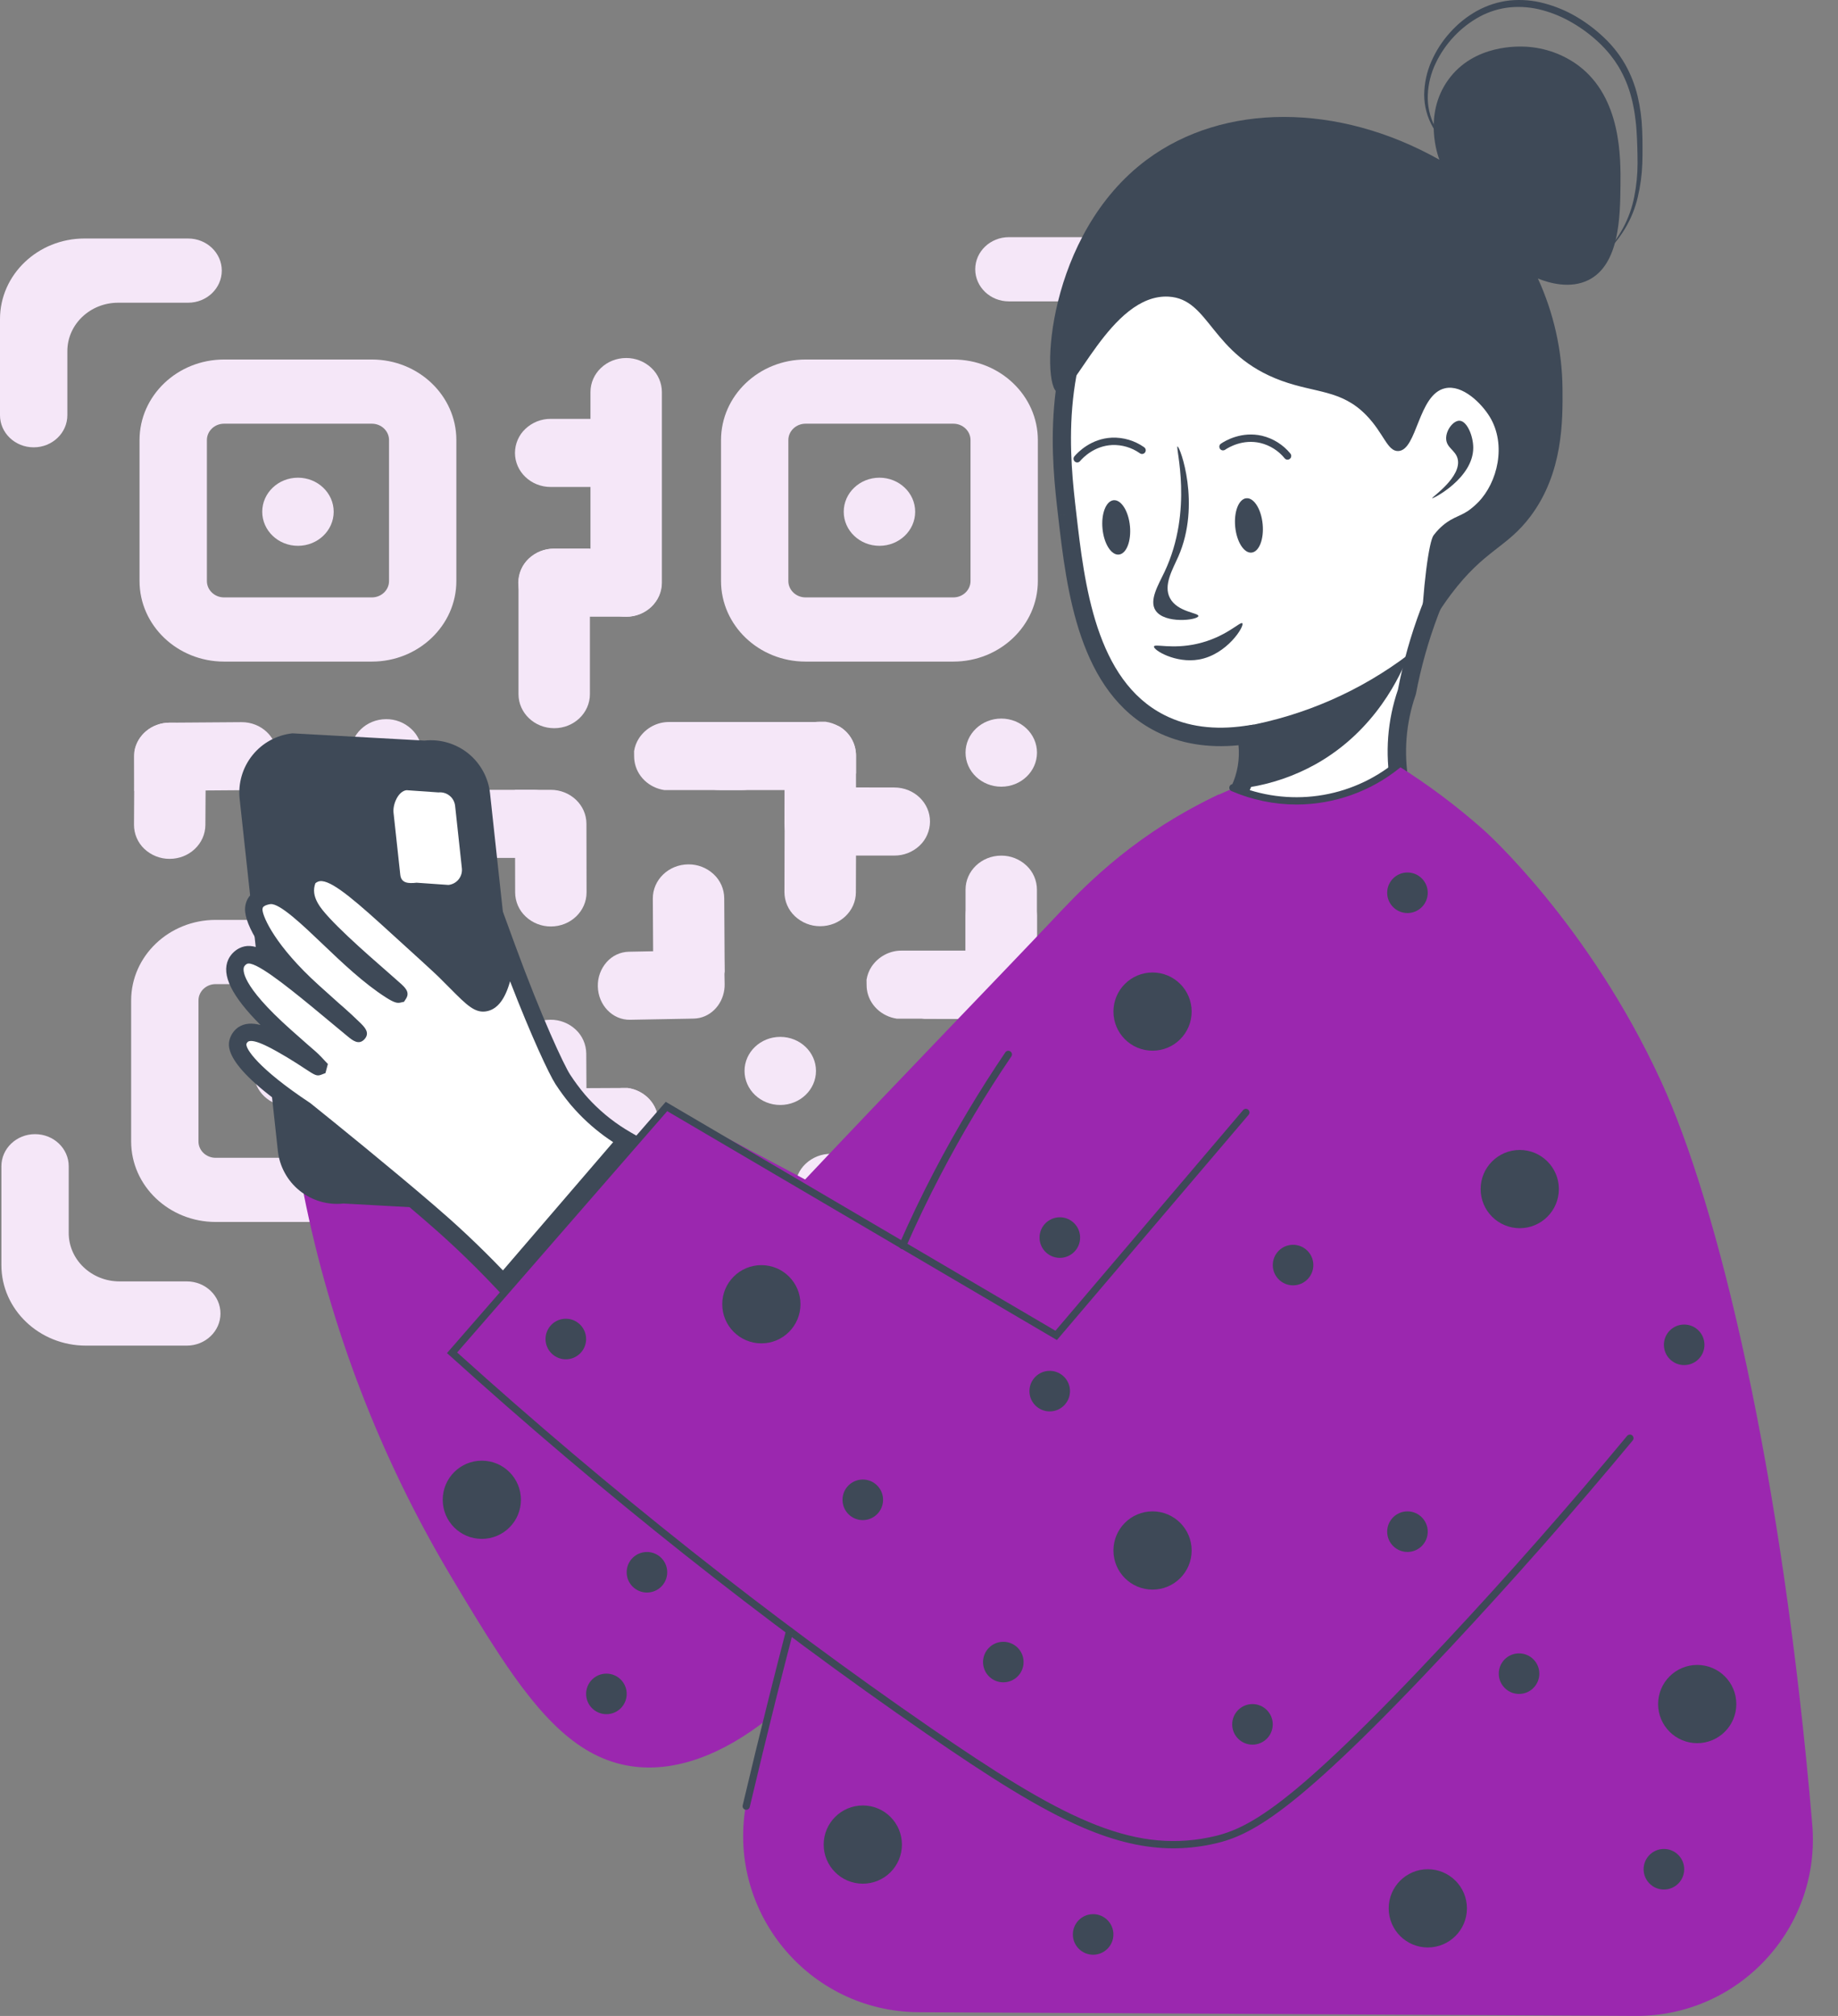 <svg width="62" height="68" viewBox="0 0 62 68" fill="none" xmlns="http://www.w3.org/2000/svg">
<rect x="0" y="0" width="62" height="68" fill="#808080" stroke="none"/>
<path d="M12.545 22.316H7.557C5.985 22.316 4.707 21.097 4.707 19.599V14.844C4.707 13.346 5.985 12.127 7.557 12.127H12.545C14.116 12.127 15.394 13.346 15.394 14.844V19.599C15.394 21.097 14.116 22.316 12.545 22.316ZM7.557 14.292C7.238 14.292 6.979 14.54 6.979 14.844V19.599C6.979 19.903 7.238 20.151 7.557 20.151H12.545C12.864 20.151 13.123 19.903 13.123 19.599V14.844C13.123 14.54 12.864 14.292 12.545 14.292H7.557Z" fill="#F5E7F8"/>
<path d="M2.85 8.045C1.278 8.045 0 9.264 0 10.762V14.006C0 14.604 0.508 15.089 1.136 15.089C1.763 15.089 2.272 14.604 2.272 14.006V11.845C2.272 10.942 3.039 10.211 3.986 10.211H6.345C6.973 10.211 7.481 9.726 7.481 9.128C7.481 8.53 6.973 8.045 6.345 8.045L2.85 8.045Z" fill="#F5E7F8"/>
<path d="M37.482 45.347C39.054 45.347 40.332 44.127 40.332 42.629V39.385C40.332 38.787 39.824 38.303 39.196 38.303C38.569 38.303 38.06 38.787 38.06 39.385V41.546C38.06 42.449 37.293 43.181 36.346 43.181H33.985C33.358 43.181 32.85 43.665 32.85 44.263C32.85 44.861 33.358 45.347 33.985 45.347H37.482Z" fill="#F5E7F8"/>
<path d="M40.284 10.717C40.284 9.218 39.006 8 37.434 8H34.032C33.405 8 32.897 8.485 32.897 9.083C32.897 9.681 33.405 10.166 34.032 10.166H36.298C37.245 10.166 38.013 10.898 38.013 11.8V14.05C38.013 14.649 38.521 15.133 39.148 15.133C39.776 15.133 40.284 14.649 40.284 14.05V10.717Z" fill="#F5E7F8"/>
<path d="M0.047 42.672C0.047 44.17 1.325 45.389 2.897 45.389H6.301C6.928 45.389 7.437 44.904 7.437 44.306C7.437 43.708 6.928 43.223 6.301 43.223H4.033C3.086 43.223 2.318 42.492 2.318 41.589V39.339C2.318 38.74 1.81 38.256 1.182 38.256C0.555 38.256 0.047 38.74 0.047 39.339V42.672Z" fill="#F5E7F8"/>
<path d="M10.051 18.411C10.716 18.411 11.256 17.897 11.256 17.262C11.256 16.628 10.716 16.113 10.051 16.113C9.385 16.113 8.846 16.628 8.846 17.262C8.846 17.897 9.385 18.411 10.051 18.411Z" fill="#F5E7F8"/>
<path d="M12.261 41.218H7.274C5.702 41.218 4.424 40 4.424 38.502V33.746C4.424 32.248 5.702 31.029 7.274 31.029H12.261C13.832 31.029 15.111 32.248 15.111 33.746V38.503C15.111 40 13.832 41.218 12.261 41.218ZM7.274 33.195C6.954 33.195 6.695 33.442 6.695 33.746V38.503C6.695 38.807 6.954 39.054 7.274 39.054H12.261C12.58 39.054 12.839 38.807 12.839 38.503V33.746C12.839 33.442 12.58 33.195 12.261 33.195H7.274Z" fill="#F5E7F8"/>
<path d="M9.766 37.317C10.431 37.317 10.971 36.803 10.971 36.168C10.971 35.534 10.431 35.02 9.766 35.02C9.1 35.02 8.561 35.534 8.561 36.168C8.561 36.803 9.1 37.317 9.766 37.317Z" fill="#F5E7F8"/>
<path d="M32.16 22.316H27.172C25.6 22.316 24.322 21.097 24.322 19.599V14.844C24.322 13.346 25.6 12.127 27.172 12.127H32.16C33.731 12.127 35.009 13.346 35.009 14.844V19.599C35.009 21.097 33.731 22.316 32.16 22.316ZM27.172 14.292C26.853 14.292 26.593 14.54 26.593 14.844V19.599C26.593 19.903 26.853 20.151 27.172 20.151H32.16C32.478 20.151 32.738 19.903 32.738 19.599V14.844C32.738 14.54 32.478 14.292 32.16 14.292H27.172Z" fill="#F5E7F8"/>
<path d="M29.666 18.411C30.331 18.411 30.871 17.897 30.871 17.262C30.871 16.628 30.331 16.113 29.666 16.113C29 16.113 28.461 16.628 28.461 17.262C28.461 17.897 29 18.411 29.666 18.411Z" fill="#F5E7F8"/>
<path d="M33.775 26.536C34.441 26.536 34.98 26.022 34.98 25.387C34.98 24.753 34.441 24.238 33.775 24.238C33.11 24.238 32.57 24.753 32.57 25.387C32.57 26.022 33.11 26.536 33.775 26.536Z" fill="#F5E7F8"/>
<path d="M26.32 37.272C26.986 37.272 27.525 36.758 27.525 36.123C27.525 35.489 26.986 34.975 26.32 34.975C25.655 34.975 25.115 35.489 25.115 36.123C25.115 36.758 25.655 37.272 26.32 37.272Z" fill="#F5E7F8"/>
<path d="M22.327 13.221V19.656C22.327 20.29 21.788 20.804 21.123 20.804C20.457 20.804 19.918 20.29 19.918 19.656V13.224C19.918 12.59 20.457 12.076 21.123 12.076C21.438 12.074 21.743 12.194 21.974 12.412C22.084 12.516 22.173 12.641 22.233 12.78C22.294 12.919 22.326 13.069 22.327 13.221Z" fill="#F5E7F8"/>
<path d="M11.225 26.646L17.973 26.641C18.638 26.641 19.178 27.154 19.178 27.788C19.178 28.422 18.64 28.937 17.975 28.937L11.227 28.944C10.562 28.944 10.022 28.431 10.021 27.797C10.022 27.644 10.053 27.493 10.114 27.353C10.174 27.213 10.263 27.088 10.373 26.985C10.604 26.766 10.909 26.645 11.225 26.646Z" fill="#F5E7F8"/>
<path d="M19.899 18.506V23.414C19.899 24.049 19.36 24.563 18.695 24.563C18.03 24.563 17.49 24.049 17.49 23.414V19.655C17.491 19.503 17.522 19.352 17.583 19.212C17.643 19.072 17.732 18.947 17.842 18.843C18.073 18.625 18.378 18.505 18.694 18.507L19.899 18.506Z" fill="#F5E7F8"/>
<path d="M22.317 18.506V19.655C22.317 20.289 21.779 20.803 21.113 20.803H18.687C18.021 20.803 17.482 20.289 17.482 19.655C17.483 19.503 17.515 19.352 17.575 19.212C17.636 19.072 17.724 18.947 17.834 18.843C18.066 18.625 18.37 18.505 18.686 18.507L22.317 18.506Z" fill="#F5E7F8"/>
<path d="M22.206 14.129V15.277C22.206 15.912 21.667 16.426 21.002 16.426H18.575C17.91 16.426 17.371 15.912 17.371 15.277C17.372 15.125 17.403 14.974 17.464 14.834C17.524 14.695 17.612 14.569 17.723 14.466C17.954 14.247 18.259 14.127 18.574 14.129H22.206Z" fill="#F5E7F8"/>
<path d="M14.258 28.86L13.053 28.867C12.388 28.872 11.845 28.361 11.841 27.727L11.824 25.414C11.82 24.78 12.355 24.262 13.021 24.258C13.336 24.254 13.641 24.372 13.874 24.588C13.986 24.691 14.075 24.816 14.137 24.955C14.198 25.095 14.231 25.245 14.233 25.398L14.258 28.86Z" fill="#F5E7F8"/>
<path d="M9.355 25.497C9.355 25.65 9.325 25.801 9.265 25.941C9.206 26.081 9.118 26.208 9.008 26.312C8.779 26.532 8.475 26.654 8.16 26.654L6.936 26.663L4.529 26.68V26.515L4.522 25.532C4.521 25.469 4.526 25.406 4.536 25.343C4.627 24.798 5.119 24.38 5.717 24.375H5.917L8.143 24.359C8.807 24.353 9.35 24.863 9.355 25.497Z" fill="#F5E7F8"/>
<path d="M6.942 25.515L6.935 26.663L6.928 27.828C6.924 28.462 6.382 28.973 5.717 28.97C5.402 28.971 5.098 28.85 4.867 28.632C4.757 28.528 4.67 28.402 4.61 28.262C4.55 28.122 4.519 27.971 4.52 27.818L4.527 26.517L4.534 25.345C4.625 24.799 5.117 24.381 5.715 24.377H5.915C6.499 24.455 6.945 24.936 6.942 25.515Z" fill="#F5E7F8"/>
<path d="M20.166 33.271C20.159 32.97 20.265 32.677 20.464 32.453C20.558 32.346 20.673 32.259 20.801 32.199C20.93 32.139 21.069 32.106 21.211 32.103L22.294 32.082L24.423 32.043L24.426 32.208L24.444 33.19C24.445 33.254 24.442 33.317 24.433 33.379C24.36 33.925 23.929 34.349 23.4 34.358L23.224 34.362L21.255 34.398C20.665 34.41 20.178 33.904 20.166 33.271Z" fill="#F5E7F8"/>
<path d="M22.035 32.624L22.028 31.477L22.021 30.311C22.018 29.677 22.554 29.16 23.22 29.156C23.535 29.153 23.84 29.271 24.073 29.488C24.184 29.591 24.273 29.716 24.335 29.855C24.396 29.994 24.429 30.145 24.43 30.298L24.438 31.6L24.445 32.771C24.361 33.317 23.873 33.741 23.275 33.752L23.075 33.755C22.49 33.679 22.038 33.203 22.035 32.624Z" fill="#F5E7F8"/>
<path d="M17.38 37.864L17.374 36.717L17.367 35.551C17.364 34.916 17.9 34.4 18.565 34.397C18.881 34.393 19.186 34.511 19.419 34.728C19.53 34.831 19.619 34.956 19.68 35.095C19.742 35.235 19.774 35.386 19.776 35.538L19.783 36.839L19.79 38.011C19.706 38.558 19.219 38.981 18.621 38.994L18.421 38.998C17.836 38.92 17.384 38.443 17.38 37.864Z" fill="#F5E7F8"/>
<path d="M21.015 38.994L19.812 39.001L18.589 39.006C17.924 39.009 17.382 38.498 17.379 37.863C17.379 37.71 17.41 37.559 17.469 37.419C17.529 37.279 17.617 37.154 17.727 37.05C17.958 36.831 18.261 36.709 18.577 36.709L19.94 36.703L21.171 36.697C21.742 36.778 22.188 37.243 22.198 37.814L22.202 38.005C22.122 38.561 21.623 38.991 21.015 38.994Z" fill="#F5E7F8"/>
<path d="M22.205 37.838L22.202 38.985L22.199 40.152C22.199 40.786 21.657 41.299 20.991 41.297C20.675 41.298 20.371 41.177 20.141 40.958C20.03 40.855 19.942 40.729 19.881 40.589C19.821 40.45 19.789 40.299 19.789 40.146L19.792 38.844L19.796 37.672C19.884 37.127 20.375 36.706 20.973 36.701H21.174C21.759 36.779 22.207 37.259 22.205 37.838Z" fill="#F5E7F8"/>
<path d="M23.422 41.308H22.219L20.996 41.305C20.331 41.305 19.793 40.787 19.795 40.153C19.796 40 19.828 39.849 19.889 39.71C19.95 39.57 20.038 39.445 20.149 39.342C20.381 39.125 20.686 39.005 21.002 39.008L22.367 39.011L23.598 39.014C24.169 39.098 24.609 39.567 24.616 40.137V40.327C24.533 40.883 24.03 41.309 23.422 41.308Z" fill="#F5E7F8"/>
<path d="M30.45 41.222L29.246 41.219L28.023 41.216C27.358 41.216 26.82 40.7 26.822 40.065C26.823 39.913 26.855 39.762 26.916 39.622C26.977 39.483 27.066 39.357 27.177 39.254C27.409 39.037 27.713 38.917 28.029 38.92L29.392 38.923L30.623 38.926C31.194 39.01 31.634 39.478 31.642 40.048V40.239C31.561 40.796 31.057 41.223 30.45 41.222Z" fill="#F5E7F8"/>
<path d="M33.786 41.222L32.582 41.219L31.359 41.216C30.694 41.216 30.156 40.7 30.158 40.065C30.159 39.913 30.191 39.762 30.252 39.622C30.313 39.483 30.402 39.357 30.513 39.254C30.745 39.036 31.05 38.917 31.365 38.92L32.728 38.923L33.959 38.926C34.531 39.01 34.97 39.478 34.978 40.048V40.239C34.897 40.796 34.393 41.223 33.786 41.222Z" fill="#F5E7F8"/>
<path d="M32.292 41.222L31.089 41.219L29.866 41.216C29.2 41.216 28.662 40.7 28.664 40.065C28.665 39.913 28.697 39.762 28.758 39.622C28.819 39.483 28.908 39.357 29.019 39.254C29.251 39.037 29.556 38.917 29.871 38.92L31.234 38.923L32.465 38.926C33.037 39.01 33.476 39.478 33.484 40.048V40.239C33.402 40.796 32.899 41.223 32.292 41.222Z" fill="#F5E7F8"/>
<path d="M32.846 37.757V38.904V40.07C32.846 40.704 32.308 41.219 31.643 41.219C31.328 41.222 31.023 41.102 30.791 40.885C30.681 40.781 30.593 40.656 30.532 40.516C30.471 40.376 30.44 40.225 30.439 40.073V38.771V37.6C30.527 37.054 31.015 36.632 31.613 36.624L31.813 36.621C32.396 36.699 32.846 37.178 32.846 37.757Z" fill="#F5E7F8"/>
<path d="M28.875 25.48V26.088C28.599 26.425 28.092 26.65 27.512 26.65H26.465H25.93H24.321C23.446 26.65 22.738 26.137 22.738 25.503C22.738 25.186 22.917 24.899 23.204 24.69C23.491 24.482 23.887 24.354 24.325 24.354H26.12H27.49H27.737C27.933 24.373 28.124 24.423 28.306 24.501C28.477 24.599 28.62 24.741 28.72 24.913C28.82 25.084 28.874 25.28 28.875 25.48Z" fill="#F5E7F8"/>
<path d="M28.875 27.784V28.392V28.931L28.871 30.097C28.871 30.732 28.328 31.244 27.663 31.242C27.348 31.243 27.044 31.122 26.813 30.904C26.702 30.8 26.614 30.674 26.553 30.534C26.493 30.395 26.461 30.244 26.461 30.091L26.464 28.955V28.79L26.468 27.617C26.549 27.12 26.965 26.727 27.491 26.658C27.542 26.651 27.593 26.647 27.645 26.646H27.845C28.008 26.669 28.165 26.723 28.306 26.807C28.477 26.905 28.62 27.046 28.72 27.218C28.82 27.389 28.873 27.584 28.875 27.784Z" fill="#F5E7F8"/>
<path d="M28.875 25.481V26.089V26.628L28.871 27.795C28.871 28.429 28.328 28.942 27.663 28.939C27.348 28.941 27.044 28.82 26.813 28.601C26.702 28.498 26.614 28.372 26.553 28.232C26.493 28.092 26.461 27.941 26.461 27.788L26.464 26.652V26.487L26.468 25.315C26.549 24.817 26.965 24.422 27.491 24.355C27.542 24.348 27.593 24.344 27.645 24.344H27.845C28.008 24.366 28.165 24.421 28.306 24.505C28.477 24.602 28.62 24.744 28.72 24.915C28.82 25.087 28.873 25.282 28.875 25.481Z" fill="#F5E7F8"/>
<path d="M27.742 26.561H28.38H28.946L30.169 26.563C30.835 26.563 31.373 27.079 31.371 27.713C31.37 27.866 31.339 28.016 31.278 28.156C31.218 28.296 31.13 28.421 31.019 28.525C30.788 28.742 30.483 28.862 30.167 28.859H28.976H28.8L27.569 28.857C27.047 28.78 26.634 28.384 26.56 27.882C26.553 27.834 26.549 27.785 26.549 27.735V27.544C26.572 27.387 26.63 27.237 26.717 27.105C26.83 26.935 26.983 26.796 27.162 26.701C27.341 26.606 27.541 26.558 27.742 26.561Z" fill="#F5E7F8"/>
<path d="M22.587 24.354H23.225H23.79H25.013C25.679 24.354 26.217 24.87 26.215 25.504C26.214 25.657 26.183 25.808 26.122 25.947C26.061 26.087 25.972 26.212 25.861 26.315C25.629 26.533 25.325 26.653 25.009 26.65H23.818H23.642H22.411C21.889 26.573 21.476 26.177 21.403 25.675C21.396 25.627 21.392 25.577 21.391 25.528L21.389 25.337C21.413 25.18 21.47 25.03 21.557 24.898C21.671 24.727 21.824 24.588 22.004 24.493C22.184 24.398 22.384 24.35 22.587 24.354Z" fill="#F5E7F8"/>
<path d="M30.426 32.065H31.064H31.63H32.853C33.518 32.065 34.056 32.581 34.054 33.215C34.054 33.368 34.023 33.519 33.962 33.658C33.902 33.798 33.813 33.923 33.703 34.026C33.471 34.244 33.166 34.364 32.85 34.361H31.659H31.484H30.253C29.73 34.284 29.317 33.888 29.244 33.387C29.237 33.338 29.233 33.289 29.233 33.239L29.23 33.049C29.255 32.891 29.312 32.741 29.398 32.609C29.512 32.438 29.665 32.3 29.845 32.205C30.024 32.11 30.224 32.062 30.426 32.065Z" fill="#F5E7F8"/>
<path d="M31.353 32.072H31.991H32.557H33.78C34.445 32.072 34.983 32.588 34.982 33.222C34.981 33.375 34.95 33.526 34.889 33.666C34.829 33.805 34.74 33.931 34.63 34.034C34.398 34.252 34.093 34.371 33.778 34.369H32.587H32.413L31.182 34.366C30.66 34.29 30.247 33.893 30.174 33.392C30.167 33.343 30.163 33.294 30.162 33.245V33.054C30.186 32.897 30.243 32.746 30.33 32.614C30.443 32.445 30.596 32.307 30.774 32.213C30.953 32.118 31.152 32.07 31.353 32.072Z" fill="#F5E7F8"/>
<path d="M32.57 32.323V30.01C32.57 29.375 33.109 28.861 33.775 28.861C34.09 28.859 34.395 28.98 34.627 29.198C34.737 29.301 34.825 29.427 34.886 29.566C34.946 29.706 34.978 29.857 34.978 30.009V32.483C34.899 32.98 34.484 33.376 33.958 33.445C33.907 33.453 33.855 33.457 33.803 33.457L33.603 33.46C33.44 33.438 33.284 33.384 33.142 33.3C32.97 33.203 32.827 33.061 32.727 32.89C32.626 32.718 32.572 32.523 32.57 32.323Z" fill="#F5E7F8"/>
<path d="M32.57 33.203V30.89C32.57 30.255 33.109 29.741 33.775 29.742C34.09 29.74 34.395 29.86 34.627 30.078C34.737 30.182 34.825 30.307 34.886 30.447C34.946 30.587 34.978 30.738 34.978 30.89V33.363C34.899 33.861 34.484 34.257 33.958 34.326C33.907 34.333 33.855 34.337 33.803 34.337L33.603 34.34C33.441 34.318 33.284 34.264 33.142 34.181C32.97 34.083 32.827 33.942 32.727 33.77C32.626 33.599 32.572 33.403 32.57 33.203Z" fill="#F5E7F8"/>
<path d="M17.371 26.641H18.575C19.241 26.641 19.781 27.153 19.782 27.787L19.786 30.101C19.786 30.735 19.249 31.25 18.584 31.251C18.268 31.253 17.963 31.133 17.732 30.916C17.621 30.812 17.532 30.687 17.471 30.548C17.41 30.408 17.378 30.257 17.377 30.105L17.371 26.641Z" fill="#F5E7F8"/>
<path d="M10.242 40.261C11.149 44.804 12.824 49.161 15.194 53.142C15.781 54.129 16.328 55.034 16.856 55.833C18.239 57.927 19.522 59.303 21.268 59.572C22.743 59.8 24.347 59.207 25.91 57.971C29.624 55.039 31.228 51.04 31.628 49.926C33.709 44.146 36.941 36.484 41.125 26.791C40.875 26.91 40.476 27.107 40.002 27.377C37.691 28.693 36.275 30.215 35.546 30.99C33.777 32.868 30.647 36.081 26.64 40.333C23.257 39.591 19.874 38.847 16.491 38.103C14.408 38.823 12.325 39.542 10.242 40.261Z" fill="#9B27AF"/>
<path d="M35.999 17.351C36.277 19.757 36.67 23.155 39.145 24.401C40.196 24.929 41.286 24.902 42.042 24.791C42.129 25.232 42.119 25.686 42.01 26.122C41.966 26.296 41.907 26.465 41.832 26.628C41.898 28.44 43.196 29.772 44.554 29.818C45.443 29.848 46.369 29.327 46.875 28.505C47.443 27.581 47.261 26.634 47.217 26.424C47.033 25.392 47.117 24.331 47.461 23.342C47.635 22.422 47.889 21.519 48.221 20.643C49.412 17.502 50.542 17.541 50.867 15.673C51.453 12.29 48.308 8.937 48.163 8.786C48.13 8.753 48.086 8.708 48.031 8.653C46.461 7.079 43.453 5.179 40.81 5.931C39.002 6.445 38.033 8.012 37.326 9.157C35.41 12.255 35.786 15.508 35.999 17.351Z" fill="white"/>
<path d="M44.629 30.131H44.544C42.945 30.077 41.589 28.511 41.521 26.641L41.518 26.567L41.549 26.5C41.745 26.075 41.823 25.605 41.778 25.138C40.745 25.24 39.814 25.086 39.006 24.679C36.38 23.36 35.981 19.908 35.691 17.388L35.999 17.352L35.691 17.387C35.48 15.569 35.09 12.184 37.059 8.994C37.792 7.807 38.797 6.181 40.724 5.634C43.633 4.806 46.824 7.005 48.249 8.435C48.305 8.491 48.35 8.538 48.384 8.572C48.417 8.606 51.794 12.139 51.169 15.729C50.998 16.716 50.603 17.231 50.145 17.83C49.68 18.437 49.102 19.192 48.508 20.757C48.183 21.616 47.934 22.501 47.763 23.404L47.751 23.447C47.425 24.386 47.345 25.394 47.519 26.373C47.599 26.737 47.726 27.715 47.137 28.67C46.588 29.564 45.61 30.131 44.629 30.131ZM42.146 26.688C42.239 28.385 43.465 29.473 44.565 29.508C45.34 29.535 46.165 29.066 46.61 28.343C47.08 27.579 46.977 26.793 46.911 26.491C46.716 25.412 46.8 24.301 47.156 23.263C47.333 22.333 47.591 21.419 47.926 20.534C48.552 18.883 49.162 18.09 49.651 17.449C50.091 16.873 50.411 16.458 50.556 15.621C51.127 12.341 47.966 9.037 47.935 9.004C47.905 8.97 47.861 8.927 47.807 8.874C46.477 7.54 43.522 5.484 40.891 6.231C39.198 6.713 38.267 8.22 37.587 9.32C35.73 12.326 36.09 15.45 36.306 17.315C36.58 19.694 36.957 22.952 39.283 24.122C40.055 24.513 40.968 24.633 41.995 24.484L42.288 24.442L42.345 24.735C42.478 25.392 42.407 26.074 42.143 26.69L42.146 26.688Z" fill="#3E4957"/>
<path d="M39.421 10.006C37.459 9.896 36.196 13.462 35.676 13.237C35.097 12.987 35.291 7.909 38.683 5.388C41.276 3.46 45.145 3.466 48.554 5.388C48.511 5.277 47.999 3.886 48.847 2.7C49.72 1.479 51.254 1.564 51.486 1.576C52.121 1.613 52.733 1.833 53.245 2.212C54.694 3.302 54.672 5.32 54.662 6.268C54.651 7.287 54.634 8.918 53.587 9.444C52.962 9.758 52.244 9.542 51.877 9.395C52.412 10.561 52.695 11.826 52.707 13.109C52.716 14.184 52.729 15.943 51.632 17.409C50.83 18.484 50.082 18.533 48.945 20.048C48.544 20.581 48.201 21.154 47.919 21.758C47.993 19.727 48.206 18.259 48.358 18.056C48.413 17.984 48.471 17.915 48.534 17.85C48.936 17.448 49.193 17.451 49.524 17.231C49.645 17.145 49.758 17.048 49.862 16.942C50.513 16.279 50.828 15.001 50.25 14.055C49.975 13.607 49.334 12.962 48.743 13.097C47.833 13.303 47.807 15.189 47.167 15.214C46.798 15.229 46.678 14.611 46.087 14.005C45.243 13.14 44.383 13.264 43.226 12.842C40.828 11.968 40.825 10.086 39.421 10.006Z" fill="#3E4957"/>
<path d="M42.217 18.64C42.473 18.615 42.641 18.185 42.592 17.679C42.544 17.173 42.297 16.782 42.041 16.807C41.785 16.832 41.618 17.262 41.666 17.768C41.715 18.274 41.962 18.665 42.217 18.64Z" fill="#3E4957"/>
<path d="M37.741 18.706C37.997 18.682 38.164 18.252 38.116 17.745C38.067 17.239 37.82 16.849 37.565 16.873C37.309 16.898 37.141 17.328 37.19 17.834C37.238 18.34 37.485 18.731 37.741 18.706Z" fill="#3E4957"/>
<path d="M42 24.498C44.004 24.136 45.895 23.306 47.518 22.076C47.253 22.757 46.417 24.634 44.383 25.776C43.664 26.177 42.88 26.445 42.066 26.567L42 24.498Z" fill="#3E4957"/>
<path d="M48.782 14.796C48.79 15.108 49.093 15.179 49.169 15.472C49.325 16.082 48.283 16.78 48.307 16.807C48.331 16.834 49.698 16.13 49.696 15.103C49.696 14.703 49.487 14.209 49.241 14.192C49.034 14.176 48.774 14.499 48.782 14.796Z" fill="#3E4957"/>
<path d="M39.282 19.291C39.072 19.731 38.756 20.247 38.978 20.589C39.282 21.055 40.4 20.919 40.424 20.781C40.444 20.669 39.719 20.651 39.467 20.177C39.232 19.738 39.56 19.2 39.747 18.774C40.52 17.012 39.804 15.06 39.721 15.06C39.637 15.06 40.27 17.2 39.282 19.291Z" fill="#3E4957"/>
<path d="M38.926 21.807C38.901 21.926 39.654 22.384 40.441 22.247C41.391 22.081 41.986 21.119 41.907 21.025C41.842 20.947 41.35 21.5 40.373 21.718C39.529 21.907 38.948 21.706 38.926 21.807Z" fill="#3E4957"/>
<path d="M43.433 15.505C43.414 15.505 43.395 15.502 43.379 15.494C43.362 15.486 43.347 15.474 43.335 15.46C43.126 15.202 42.837 15.02 42.514 14.942C41.928 14.806 41.456 15.082 41.325 15.171C41.297 15.189 41.264 15.196 41.231 15.19C41.199 15.184 41.17 15.165 41.152 15.137C41.134 15.11 41.127 15.076 41.133 15.044C41.139 15.012 41.158 14.983 41.186 14.965C41.337 14.862 41.886 14.541 42.571 14.699C42.947 14.79 43.284 15.001 43.529 15.301C43.544 15.32 43.553 15.342 43.556 15.365C43.559 15.389 43.555 15.413 43.545 15.434C43.535 15.455 43.518 15.473 43.498 15.486C43.478 15.498 43.455 15.505 43.431 15.504L43.433 15.505Z" fill="#3E4957"/>
<path d="M36.337 15.598C36.308 15.598 36.279 15.588 36.257 15.569C36.231 15.547 36.216 15.517 36.213 15.484C36.211 15.451 36.221 15.419 36.242 15.393C36.361 15.254 36.801 14.796 37.504 14.763C37.891 14.748 38.272 14.86 38.589 15.082C38.603 15.091 38.616 15.103 38.626 15.117C38.636 15.131 38.642 15.146 38.646 15.163C38.649 15.18 38.649 15.197 38.646 15.213C38.642 15.23 38.636 15.246 38.626 15.26C38.616 15.274 38.604 15.286 38.589 15.294C38.575 15.303 38.559 15.309 38.542 15.312C38.525 15.314 38.508 15.313 38.491 15.309C38.475 15.304 38.46 15.296 38.446 15.286C38.174 15.095 37.847 14.999 37.516 15.011C36.913 15.04 36.534 15.434 36.432 15.554C36.42 15.568 36.406 15.579 36.389 15.587C36.373 15.594 36.355 15.598 36.337 15.598Z" fill="#3E4957"/>
<path d="M55.169 67.999C58.671 68.019 61.429 65.025 61.131 61.536C60.111 49.548 57.95 40.642 56.029 36.467C53.575 31.134 50.067 28.014 50.067 28.014C49.153 27.2 48.172 26.465 47.135 25.814C46.458 26.267 44.635 27.343 42.542 26.89C42.222 26.82 41.909 26.718 41.61 26.586C41.095 26.804 40.591 27.049 40.101 27.319C31.353 32.142 28.629 44.349 25.494 59.257C25.402 59.697 25.299 60.195 25.187 60.749C24.448 64.422 27.247 67.856 30.994 67.874C34.464 67.891 38.888 67.913 43.587 67.938C47.9 67.961 51.98 67.982 55.169 67.999Z" fill="#9B27AF"/>
<path d="M57.544 42.673C54.18 48.965 46.381 62.781 41.696 63.026C41.501 63.036 41.286 63.038 41.286 63.038C40.155 63.032 37.827 62.647 32.487 59.533C24.803 55.048 19.162 49.88 15.232 45.612L22.484 37.305L36.245 44.609L38.653 41.989L57.544 42.673Z" fill="#9B27AF"/>
<path d="M11.584 40.596L16.038 40.841C16.3 40.812 16.554 40.732 16.785 40.605C17.017 40.479 17.221 40.308 17.386 40.102C17.551 39.896 17.674 39.66 17.748 39.407C17.822 39.154 17.845 38.888 17.816 38.626L16.53 26.76C16.502 26.498 16.422 26.244 16.295 26.013C16.169 25.782 15.998 25.577 15.793 25.412C15.587 25.247 15.351 25.124 15.098 25.05C14.845 24.976 14.58 24.952 14.317 24.981L9.864 24.736C9.334 24.794 8.849 25.059 8.516 25.474C8.182 25.889 8.027 26.42 8.084 26.949L9.372 38.815C9.4 39.077 9.479 39.331 9.606 39.563C9.732 39.794 9.903 39.999 10.109 40.164C10.314 40.33 10.55 40.453 10.803 40.527C11.057 40.601 11.322 40.625 11.584 40.596Z" fill="#3E4957"/>
<path d="M14.053 29.775L15.128 29.85C15.262 29.835 15.386 29.768 15.47 29.663C15.555 29.557 15.595 29.422 15.58 29.288L15.352 27.181C15.344 27.114 15.324 27.05 15.292 26.991C15.26 26.932 15.216 26.881 15.164 26.839C15.112 26.797 15.052 26.765 14.988 26.747C14.923 26.728 14.856 26.722 14.789 26.729L13.714 26.654C13.434 26.685 13.246 27.126 13.274 27.407L13.503 29.513C13.537 29.793 13.774 29.806 14.053 29.775Z" fill="white"/>
<path d="M18.983 36.404C19.143 36.648 19.317 36.882 19.504 37.105C19.58 37.195 19.663 37.286 19.753 37.379C20.162 37.799 20.627 38.16 21.134 38.452L16.981 43.287C16.478 42.752 16.003 42.284 15.576 41.881C15.128 41.459 14.76 41.138 14.448 40.869C12.933 39.567 10.762 37.815 10.308 37.449C9.789 37.107 7.807 35.764 8.045 35.103C8.075 35.02 8.129 34.948 8.201 34.897C8.557 34.652 9.246 35.059 9.835 35.409C10.259 35.66 10.732 35.995 10.738 35.974C10.738 35.974 10.738 35.971 10.738 35.969C10.493 35.71 10.542 35.76 10.2 35.463C10.2 35.463 10.155 35.427 9.625 34.955C9.21 34.585 7.647 33.195 7.972 32.487C8.021 32.386 8.102 32.302 8.202 32.249C8.544 32.079 9.039 32.356 10.721 33.735C11.486 34.362 12.071 34.868 12.084 34.853C12.097 34.838 11.806 34.57 11.674 34.447C11.493 34.279 11.362 34.165 11.252 34.07C11.252 34.07 11.134 33.968 10.555 33.444C9.156 32.179 8.612 31.139 8.569 30.744C8.555 30.649 8.571 30.553 8.614 30.467C8.726 30.266 8.995 30.219 9.07 30.206C9.867 30.067 11.505 32.327 13.185 33.398C13.185 33.398 13.433 33.556 13.452 33.525C13.483 33.476 10.916 31.414 10.473 30.616C10.418 30.518 10.27 30.25 10.309 29.92C10.322 29.814 10.352 29.71 10.399 29.613C10.463 29.547 10.541 29.496 10.627 29.462C11.08 29.285 11.653 29.685 13.061 30.958C14.282 32.064 14.887 32.619 14.995 32.728C15.816 33.536 16.074 33.884 16.379 33.816C16.89 33.703 17.047 32.545 17.098 31.965C17.962 34.337 18.737 36.022 18.983 36.404Z" fill="white"/>
<path d="M16.764 43.489C16.314 43.01 15.846 42.542 15.373 42.096C14.927 41.678 14.557 41.354 14.254 41.094C12.862 39.896 10.916 38.32 10.132 37.688C7.441 35.908 7.685 35.228 7.765 35.005C7.817 34.864 7.91 34.742 8.032 34.655C8.247 34.508 8.507 34.5 8.787 34.574C7.809 33.592 7.464 32.881 7.701 32.365C7.779 32.202 7.907 32.07 8.067 31.987C8.296 31.872 8.536 31.877 8.874 32.036C8.5 31.508 8.304 31.068 8.273 30.775C8.252 30.62 8.28 30.462 8.353 30.323C8.472 30.108 8.695 29.971 9.016 29.915C9.322 29.862 9.651 30.013 10.032 30.291C10.004 30.158 9.998 30.02 10.013 29.885C10.03 29.746 10.069 29.61 10.13 29.485L10.152 29.439L10.187 29.403C10.281 29.309 10.393 29.235 10.516 29.186C11.165 28.933 11.848 29.465 13.253 30.738C14.43 31.804 15.077 32.4 15.196 32.517C15.351 32.67 15.486 32.806 15.606 32.927C15.935 33.26 16.217 33.546 16.31 33.528C16.433 33.5 16.693 33.133 16.799 31.939L16.918 30.628L17.371 31.867C18.267 34.315 19.024 35.928 19.231 36.247C19.383 36.48 19.549 36.704 19.728 36.917C19.803 37.006 19.884 37.093 19.965 37.177C20.354 37.578 20.797 37.922 21.282 38.2L21.589 38.377L16.988 43.73L16.764 43.489ZM19.543 37.586C19.453 37.492 19.364 37.395 19.28 37.298L19.221 37.228C19.048 37.017 18.886 36.796 18.737 36.567C18.521 36.233 17.922 34.954 17.206 33.1C17.04 33.697 16.787 34.029 16.44 34.106C16.034 34.197 15.751 33.91 15.189 33.344C15.072 33.226 14.938 33.091 14.785 32.94C14.674 32.831 14.024 32.233 12.859 31.178C11.723 30.149 11.047 29.614 10.73 29.738C10.698 29.751 10.667 29.769 10.64 29.791C10.619 29.844 10.605 29.9 10.598 29.957C10.57 30.193 10.68 30.39 10.727 30.475C11.01 30.985 12.356 32.159 13.079 32.79C13.25 32.94 13.395 33.066 13.495 33.157C13.662 33.308 13.834 33.463 13.699 33.682L13.629 33.791L13.509 33.818C13.402 33.843 13.298 33.823 13.023 33.648C12.268 33.167 11.527 32.459 10.873 31.835C10.232 31.223 9.437 30.463 9.126 30.497H9.116C8.93 30.529 8.88 30.587 8.867 30.61C8.854 30.643 8.85 30.679 8.857 30.713C8.882 30.945 9.283 31.903 10.748 33.227C11.314 33.739 11.439 33.848 11.44 33.849L11.474 33.878C11.576 33.967 11.704 34.078 11.869 34.232C11.936 34.295 12.043 34.395 12.132 34.482C12.293 34.638 12.491 34.831 12.299 35.049C12.107 35.267 11.893 35.093 11.737 34.966C11.64 34.887 11.502 34.77 11.333 34.631C11.111 34.444 10.834 34.214 10.529 33.964C9.595 33.197 8.575 32.391 8.33 32.513C8.289 32.535 8.255 32.569 8.233 32.611C8.194 32.696 8.086 33.197 9.814 34.736C10.312 35.179 10.378 35.236 10.386 35.242L10.529 35.366C10.676 35.488 10.813 35.621 10.94 35.763L11.06 35.889L10.978 36.197L10.837 36.251C10.686 36.309 10.624 36.269 10.281 36.044C10.116 35.935 9.888 35.787 9.68 35.663C9.289 35.432 8.563 35.001 8.364 35.139C8.342 35.156 8.325 35.178 8.315 35.203C8.26 35.357 8.713 36.048 10.465 37.207L10.487 37.224C11.269 37.851 13.231 39.441 14.635 40.65C14.943 40.915 15.319 41.243 15.773 41.67C16.176 42.05 16.576 42.446 16.965 42.852L20.683 38.526C20.269 38.256 19.887 37.941 19.543 37.586Z" fill="#3E4957"/>
<path d="M39.576 62.346C38.614 62.346 37.636 62.118 36.535 61.648C35.032 61.006 33.339 59.919 31.257 58.485C25.753 54.691 20.339 50.396 15.167 45.721L15.078 45.641L22.457 37.166L35.602 44.887L41.937 37.44C41.959 37.417 41.988 37.403 42.019 37.401C42.051 37.4 42.081 37.41 42.105 37.431C42.129 37.451 42.144 37.48 42.148 37.511C42.151 37.542 42.142 37.573 42.123 37.598L35.652 45.201L22.507 37.48L15.421 45.62C20.558 50.257 25.932 54.518 31.397 58.284C35.734 61.274 38.119 62.517 40.783 61.978C42.053 61.722 43.443 61.076 48.732 55.418C50.857 53.145 52.927 50.795 54.885 48.435C54.895 48.422 54.908 48.412 54.922 48.404C54.936 48.396 54.952 48.391 54.968 48.39C54.984 48.388 55.001 48.389 55.016 48.394C55.032 48.399 55.046 48.407 55.059 48.417C55.071 48.428 55.082 48.441 55.089 48.455C55.097 48.469 55.101 48.485 55.102 48.502C55.104 48.518 55.102 48.534 55.096 48.55C55.091 48.565 55.083 48.579 55.072 48.592C53.112 50.955 51.039 53.308 48.911 55.585C43.572 61.296 42.144 61.952 40.832 62.218C40.419 62.303 39.998 62.346 39.576 62.346Z" fill="#3E4957"/>
<path d="M25.171 61.047C25.162 61.047 25.152 61.046 25.143 61.044C25.128 61.04 25.113 61.033 25.1 61.024C25.087 61.015 25.076 61.003 25.067 60.989C25.059 60.975 25.053 60.96 25.05 60.944C25.048 60.929 25.048 60.913 25.052 60.897C25.336 59.695 25.632 58.477 25.932 57.281C26.123 56.517 26.32 55.744 26.518 54.984C26.522 54.968 26.529 54.954 26.539 54.941C26.549 54.928 26.561 54.917 26.575 54.909C26.588 54.901 26.604 54.896 26.62 54.894C26.636 54.892 26.652 54.892 26.667 54.897C26.683 54.901 26.697 54.908 26.71 54.917C26.723 54.927 26.734 54.939 26.742 54.953C26.75 54.967 26.755 54.982 26.758 54.998C26.76 55.014 26.759 55.03 26.755 55.046C26.559 55.806 26.36 56.578 26.168 57.342C25.868 58.54 25.573 59.756 25.289 60.958C25.281 60.984 25.266 61.006 25.245 61.022C25.223 61.038 25.198 61.047 25.171 61.047Z" fill="#3E4957"/>
<path d="M30.448 42.135C30.431 42.135 30.415 42.132 30.399 42.125C30.369 42.112 30.346 42.087 30.334 42.057C30.323 42.027 30.323 41.993 30.337 41.964C30.7 41.138 31.095 40.313 31.513 39.513C32.236 38.129 33.038 36.787 33.914 35.494C33.933 35.468 33.961 35.451 33.992 35.445C34.023 35.44 34.056 35.447 34.082 35.464C34.108 35.482 34.127 35.51 34.133 35.541C34.14 35.572 34.134 35.604 34.117 35.631C33.245 36.916 32.448 38.25 31.73 39.626C31.314 40.421 30.921 41.239 30.56 42.062C30.551 42.084 30.535 42.103 30.515 42.115C30.495 42.128 30.472 42.135 30.448 42.135Z" fill="#3E4957"/>
<path d="M43.731 27.137C42.978 27.136 42.233 26.982 41.541 26.684C41.511 26.672 41.487 26.647 41.475 26.617C41.463 26.587 41.464 26.553 41.477 26.523C41.49 26.493 41.514 26.47 41.544 26.458C41.575 26.446 41.608 26.447 41.638 26.46C42.529 26.843 43.508 26.975 44.468 26.84C45.428 26.706 46.333 26.309 47.083 25.695C47.109 25.675 47.141 25.665 47.173 25.669C47.189 25.67 47.205 25.675 47.219 25.683C47.233 25.69 47.245 25.701 47.255 25.713C47.266 25.726 47.273 25.74 47.278 25.755C47.282 25.771 47.284 25.787 47.282 25.803C47.281 25.819 47.276 25.834 47.268 25.848C47.261 25.862 47.25 25.875 47.238 25.885C46.248 26.694 45.01 27.136 43.732 27.137H43.731Z" fill="#3E4957"/>
<path d="M51.265 41.428C51.993 41.428 52.584 40.837 52.584 40.108C52.584 39.38 51.993 38.789 51.265 38.789C50.536 38.789 49.945 39.38 49.945 40.108C49.945 40.837 50.536 41.428 51.265 41.428Z" fill="#3E4957"/>
<path d="M57.251 58.799C57.98 58.799 58.57 58.208 58.57 57.48C58.57 56.751 57.98 56.16 57.251 56.16C56.522 56.16 55.932 56.751 55.932 57.48C55.932 58.208 56.522 58.799 57.251 58.799Z" fill="#3E4957"/>
<path d="M29.105 63.539C29.833 63.539 30.424 62.949 30.424 62.22C30.424 61.491 29.833 60.9 29.105 60.9C28.376 60.9 27.785 61.491 27.785 62.22C27.785 62.949 28.376 63.539 29.105 63.539Z" fill="#3E4957"/>
<path d="M48.163 65.69C48.892 65.69 49.483 65.099 49.483 64.37C49.483 63.642 48.892 63.051 48.163 63.051C47.434 63.051 46.844 63.642 46.844 64.37C46.844 65.099 47.434 65.69 48.163 65.69Z" fill="#3E4957"/>
<path d="M38.878 35.441C39.607 35.441 40.197 34.851 40.197 34.122C40.197 33.393 39.607 32.803 38.878 32.803C38.149 32.803 37.559 33.393 37.559 34.122C37.559 34.851 38.149 35.441 38.878 35.441Z" fill="#3E4957"/>
<path d="M38.878 53.619C39.607 53.619 40.197 53.029 40.197 52.3C40.197 51.571 39.607 50.98 38.878 50.98C38.149 50.98 37.559 51.571 37.559 52.3C37.559 53.029 38.149 53.619 38.878 53.619Z" fill="#3E4957"/>
<path d="M16.253 51.908C16.982 51.908 17.572 51.318 17.572 50.589C17.572 49.86 16.982 49.27 16.253 49.27C15.524 49.27 14.934 49.86 14.934 50.589C14.934 51.318 15.524 51.908 16.253 51.908Z" fill="#3E4957"/>
<path d="M25.683 45.313C26.411 45.313 27.002 44.722 27.002 43.993C27.002 43.264 26.411 42.674 25.683 42.674C24.954 42.674 24.363 43.264 24.363 43.993C24.363 44.722 24.954 45.313 25.683 45.313Z" fill="#3E4957"/>
<path d="M29.104 51.275C29.482 51.275 29.788 50.968 29.788 50.59C29.788 50.212 29.482 49.906 29.104 49.906C28.726 49.906 28.42 50.212 28.42 50.59C28.42 50.968 28.726 51.275 29.104 51.275Z" fill="#3E4957"/>
<path d="M19.087 45.851C19.464 45.851 19.771 45.544 19.771 45.167C19.771 44.789 19.464 44.482 19.087 44.482C18.709 44.482 18.402 44.789 18.402 45.167C18.402 45.544 18.709 45.851 19.087 45.851Z" fill="#3E4957"/>
<path d="M43.618 43.356C43.996 43.356 44.302 43.05 44.302 42.672C44.302 42.295 43.996 41.988 43.618 41.988C43.24 41.988 42.934 42.295 42.934 42.672C42.934 43.05 43.24 43.356 43.618 43.356Z" fill="#3E4957"/>
<path d="M35.751 42.429C36.128 42.429 36.435 42.123 36.435 41.745C36.435 41.367 36.128 41.06 35.751 41.06C35.373 41.06 35.066 41.367 35.066 41.745C35.066 42.123 35.373 42.429 35.751 42.429Z" fill="#3E4957"/>
<path d="M20.456 57.821C20.834 57.821 21.14 57.515 21.14 57.137C21.14 56.759 20.834 56.453 20.456 56.453C20.078 56.453 19.771 56.759 19.771 57.137C19.771 57.515 20.078 57.821 20.456 57.821Z" fill="#3E4957"/>
<path d="M35.409 47.608C35.787 47.608 36.093 47.302 36.093 46.924C36.093 46.547 35.787 46.24 35.409 46.24C35.031 46.24 34.725 46.547 34.725 46.924C34.725 47.302 35.031 47.608 35.409 47.608Z" fill="#3E4957"/>
<path d="M33.844 56.747C34.222 56.747 34.528 56.441 34.528 56.063C34.528 55.685 34.222 55.379 33.844 55.379C33.467 55.379 33.16 55.685 33.16 56.063C33.16 56.441 33.467 56.747 33.844 56.747Z" fill="#3E4957"/>
<path d="M21.823 53.718C22.201 53.718 22.507 53.412 22.507 53.034C22.507 52.656 22.201 52.35 21.823 52.35C21.445 52.35 21.139 52.656 21.139 53.034C21.139 53.412 21.445 53.718 21.823 53.718Z" fill="#3E4957"/>
<path d="M47.477 52.349C47.855 52.349 48.161 52.042 48.161 51.665C48.161 51.287 47.855 50.98 47.477 50.98C47.099 50.98 46.793 51.287 46.793 51.665C46.793 52.042 47.099 52.349 47.477 52.349Z" fill="#3E4957"/>
<path d="M47.477 30.798C47.855 30.798 48.161 30.492 48.161 30.114C48.161 29.736 47.855 29.43 47.477 29.43C47.099 29.43 46.793 29.736 46.793 30.114C46.793 30.492 47.099 30.798 47.477 30.798Z" fill="#3E4957"/>
<path d="M42.249 58.849C42.626 58.849 42.933 58.542 42.933 58.165C42.933 57.787 42.626 57.48 42.249 57.48C41.871 57.48 41.565 57.787 41.565 58.165C41.565 58.542 41.871 58.849 42.249 58.849Z" fill="#3E4957"/>
<path d="M56.811 46.046C57.189 46.046 57.495 45.74 57.495 45.362C57.495 44.984 57.189 44.678 56.811 44.678C56.433 44.678 56.127 44.984 56.127 45.362C56.127 45.74 56.433 46.046 56.811 46.046Z" fill="#3E4957"/>
<path d="M51.241 57.138C51.619 57.138 51.925 56.831 51.925 56.454C51.925 56.076 51.619 55.77 51.241 55.77C50.863 55.77 50.557 56.076 50.557 56.454C50.557 56.831 50.863 57.138 51.241 57.138Z" fill="#3E4957"/>
<path d="M36.874 65.935C37.251 65.935 37.558 65.628 37.558 65.251C37.558 64.873 37.251 64.566 36.874 64.566C36.496 64.566 36.19 64.873 36.19 65.251C36.19 65.628 36.496 65.935 36.874 65.935Z" fill="#3E4957"/>
<path d="M56.127 63.736C56.505 63.736 56.812 63.429 56.812 63.051C56.812 62.673 56.505 62.367 56.127 62.367C55.75 62.367 55.443 62.673 55.443 63.051C55.443 63.429 55.75 63.736 56.127 63.736Z" fill="#3E4957"/>
<path d="M49.116 5.119C48.96 5.011 48.816 4.888 48.684 4.751C48.551 4.614 48.435 4.461 48.338 4.297C48.144 3.961 48.041 3.58 48.041 3.192C48.046 2.805 48.129 2.422 48.285 2.068C48.441 1.713 48.652 1.385 48.912 1.098C49.171 0.806 49.477 0.56 49.817 0.37C50.161 0.179 50.539 0.058 50.93 0.015C51.321 -0.023 51.715 0.01 52.094 0.113C52.47 0.213 52.831 0.363 53.166 0.559C53.5 0.755 53.811 0.988 54.092 1.254C54.377 1.52 54.621 1.826 54.816 2.163C55.007 2.501 55.15 2.865 55.24 3.242C55.329 3.616 55.38 3.998 55.394 4.381C55.403 4.572 55.406 4.762 55.406 4.952C55.407 5.141 55.406 5.329 55.399 5.521C55.385 5.903 55.333 6.283 55.245 6.655C55.157 7.028 55.012 7.385 54.815 7.713C54.717 7.876 54.607 8.031 54.487 8.179C54.367 8.325 54.238 8.464 54.099 8.593C54.357 8.318 54.578 8.011 54.756 7.679C54.932 7.35 55.057 6.996 55.128 6.629C55.201 6.263 55.238 5.89 55.239 5.517C55.239 5.332 55.235 5.142 55.23 4.954C55.224 4.767 55.217 4.579 55.203 4.393C55.197 4.3 55.189 4.207 55.178 4.115C55.167 4.022 55.155 3.93 55.142 3.838C55.13 3.746 55.111 3.655 55.093 3.564C55.076 3.474 55.056 3.383 55.031 3.294C54.94 2.938 54.8 2.597 54.615 2.279C54.593 2.239 54.566 2.202 54.542 2.163L54.467 2.049C54.414 1.974 54.356 1.902 54.302 1.83C54.185 1.688 54.06 1.553 53.926 1.428C53.657 1.176 53.36 0.955 53.041 0.77C52.726 0.583 52.386 0.44 52.032 0.344C51.68 0.247 51.314 0.214 50.952 0.246C50.589 0.28 50.237 0.387 49.917 0.559C49.594 0.734 49.302 0.96 49.05 1.227C48.797 1.495 48.587 1.801 48.429 2.134C48.27 2.466 48.179 2.826 48.163 3.194C48.147 3.565 48.228 3.934 48.399 4.264C48.577 4.595 48.821 4.886 49.116 5.119Z" fill="#3E4957"/>
</svg>
